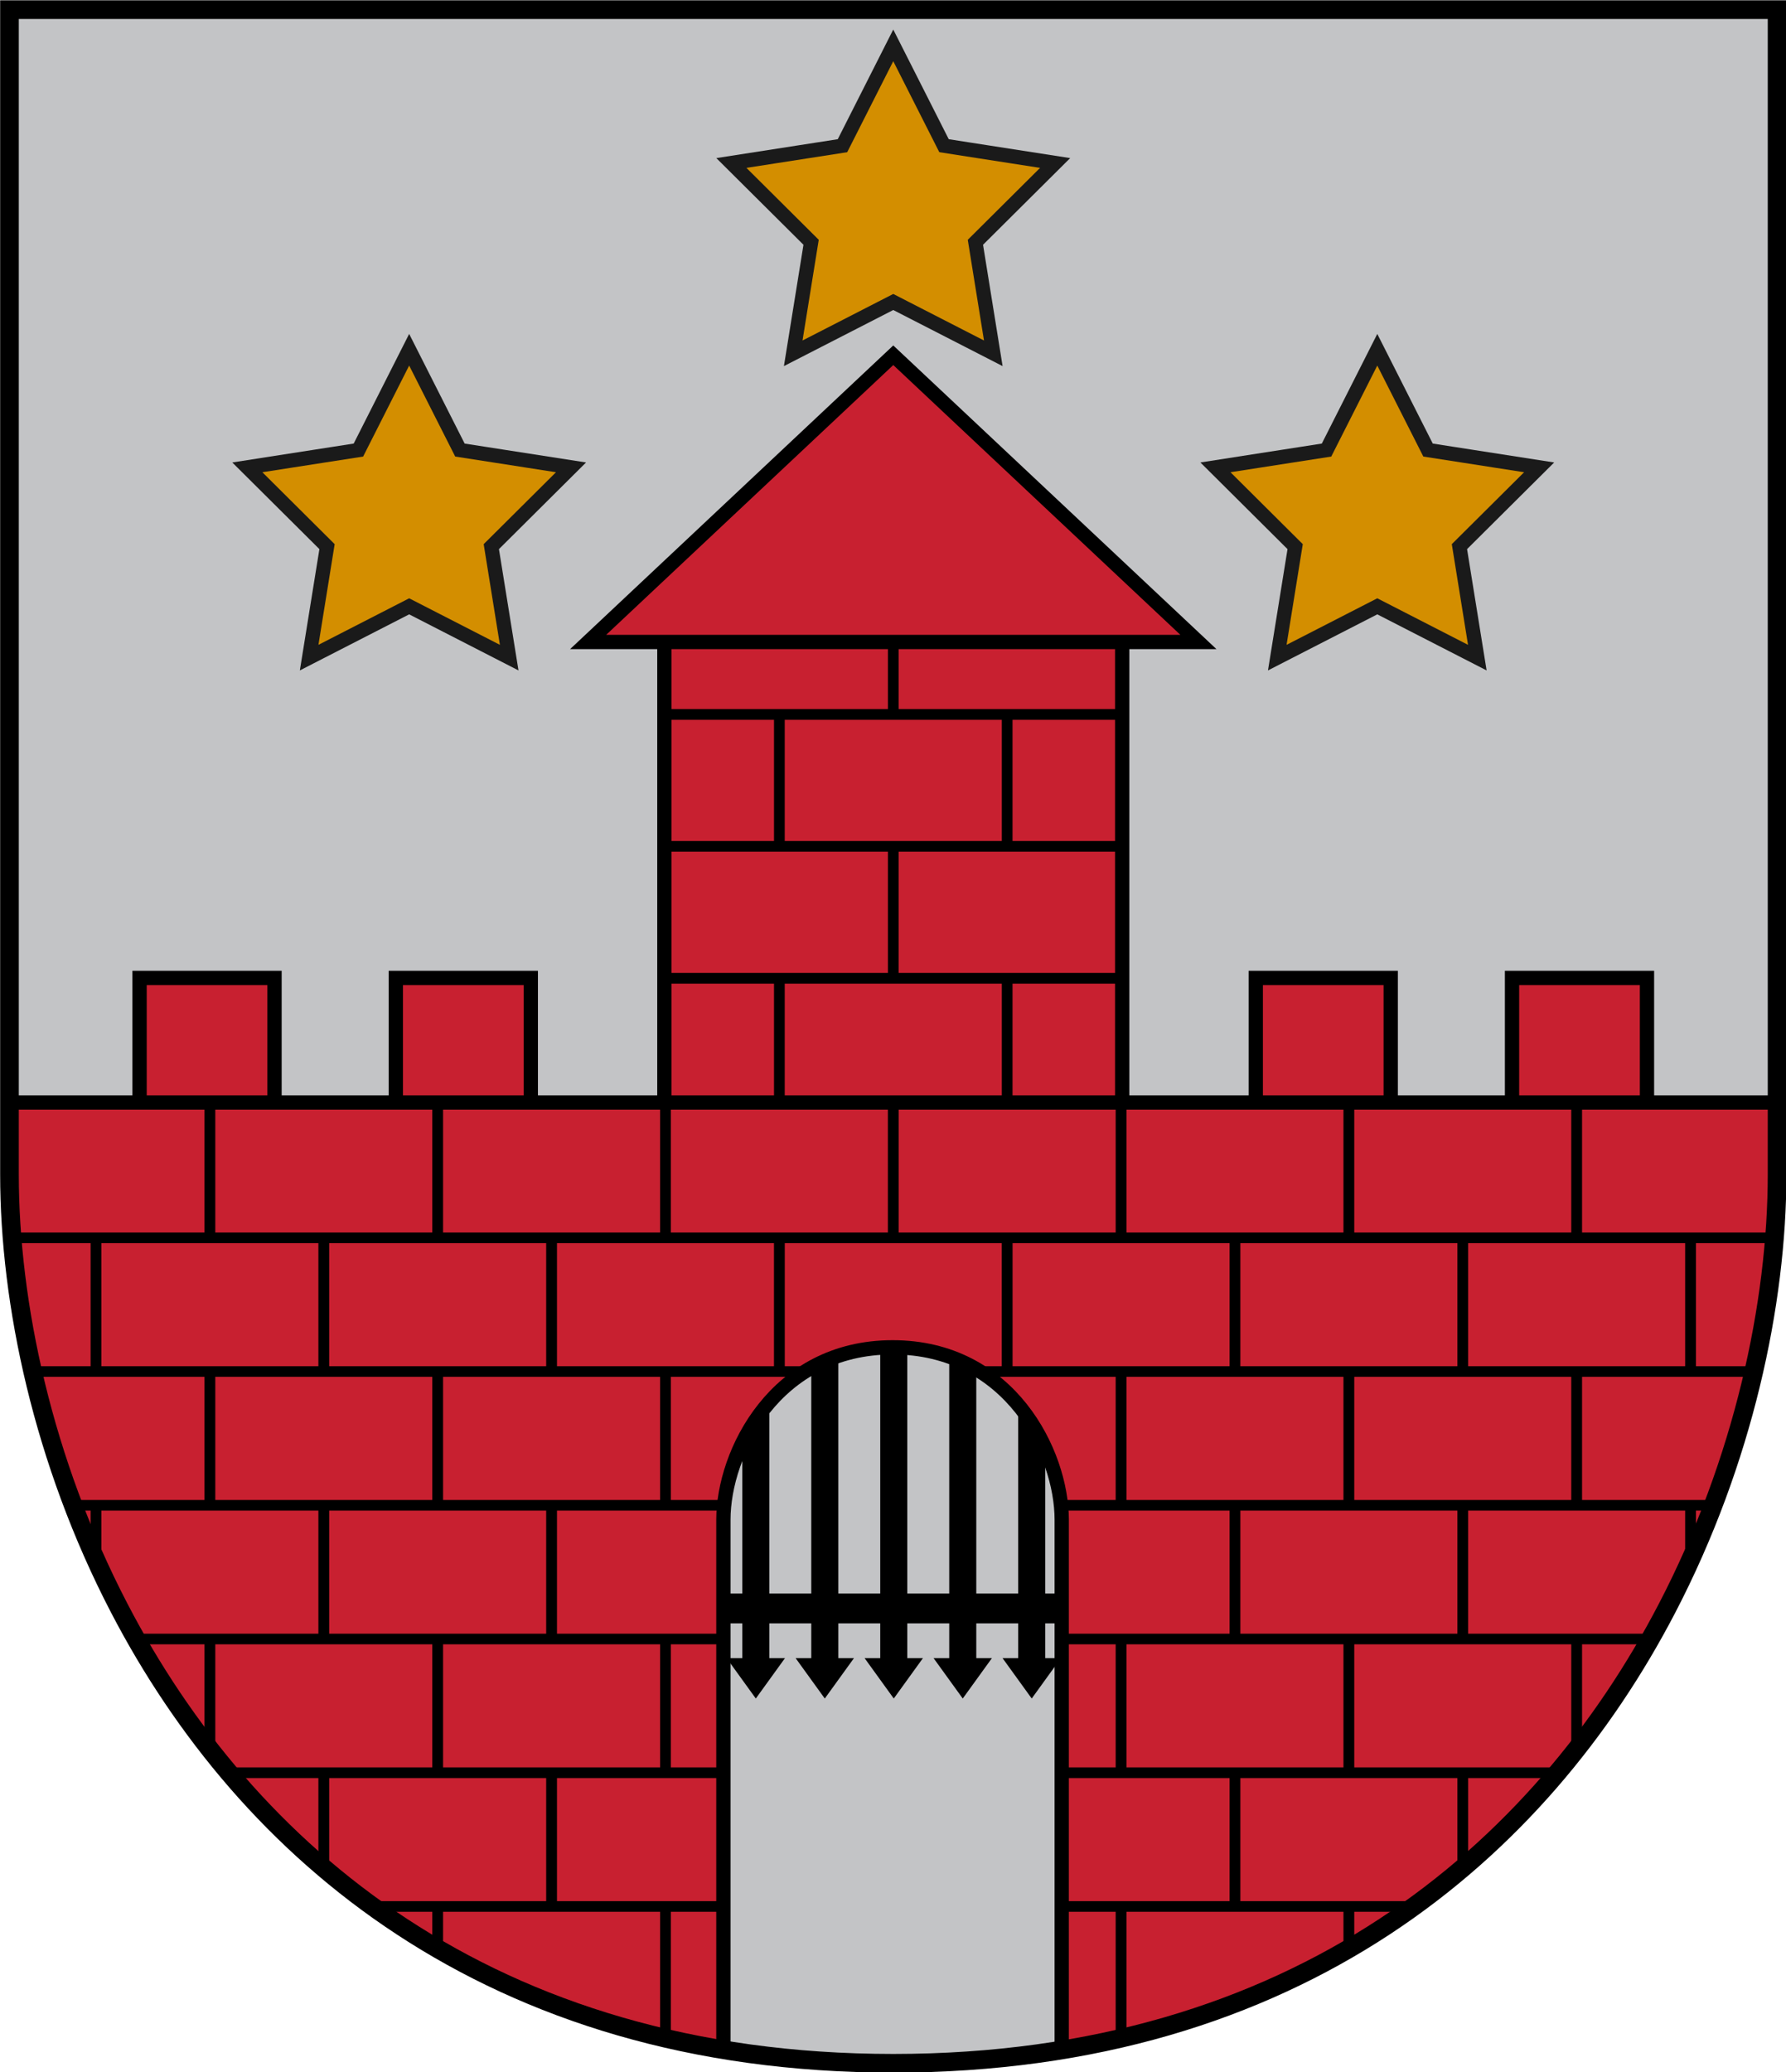 <?xml version="1.0" encoding="UTF-8" standalone="no"?>
<svg
   xmlns:dc="http://purl.org/dc/elements/1.1/"
   xmlns:cc="http://creativecommons.org/ns#"
   xmlns:rdf="http://www.w3.org/1999/02/22-rdf-syntax-ns#"
   xmlns:svg="http://www.w3.org/2000/svg"
   xmlns="http://www.w3.org/2000/svg"
   xmlns:xlink="http://www.w3.org/1999/xlink"
   xmlns:sodipodi="http://sodipodi.sourceforge.net/DTD/sodipodi-0.dtd"
   xmlns:inkscape="http://www.inkscape.org/namespaces/inkscape"
   width="500"
   height="580"
   id="svg2"
   version="1.1"
   inkscape:version="1.0.2 (e86c870879, 2021-01-15, custom)"
   sodipodi:docname="svg.svg">
  <defs
     id="defs4">
    <clipPath
       clipPathUnits="userSpaceOnUse"
       id="clipPath8106">
      <use
         x="0"
         y="0"
         xlink:href="#rect7890"
         id="use8108"
         width="1"
         height="1" />
    </clipPath>
  </defs>
  <sodipodi:namedview
     id="base"
     pagecolor="#f6f3f1"
     bordercolor="#666666"
     borderopacity="1.0"
     inkscape:pageopacity="0"
     inkscape:pageshadow="2"
     inkscape:zoom="1.1768858"
     inkscape:cx="238.15097"
     inkscape:cy="302.49671"
     inkscape:document-units="px"
     inkscape:current-layer="g7915"
     showgrid="false"
     showborder="true"
     inkscape:window-width="1920"
     inkscape:window-height="1017"
     inkscape:window-x="-8"
     inkscape:window-y="-4"
     inkscape:window-maximized="1"
     showguides="true"
     inkscape:guide-bbox="true"
     fit-margin-top="0"
     fit-margin-left="0"
     fit-margin-right="0"
     fit-margin-bottom="0"
     inkscape:showpageshadow="false"
     inkscape:object-nodes="true"
     inkscape:document-rotation="0" />
  <g
     inkscape:label="Layer 1"
     inkscape:groupmode="layer"
     id="layer1"
     transform="translate(-148.156,-320.75)">
    <g
       id="g7257"
       transform="matrix(1.769,0,0,1.769,-113.893,-237.348)">
      <path
         style="color:#000000;display:inline;overflow:visible;visibility:visible;opacity:1;fill:#c3c4c6;fill-opacity:1;stroke:none;stroke-width:2.261;marker:none;enable-background:accumulate;stroke-miterlimit:4;stroke-dasharray:none"
         d="m 149.632,317.011 v 184.298 c 0,20.426 5.33,45.43 17.409,68.654 19.987,38.429 58.519,72.013 122.458,72.013 63.939,0 102.503,-33.583 122.49,-72.013 12.079,-23.224 17.378,-48.228 17.378,-68.654 V 317.011 Z"
         id="path9724"
         inkscape:connector-curvature="0"
         sodipodi:nodetypes="cssssscc" />
      <g
         id="g7884"
         transform="translate(-0.901)"
         style="opacity:1;stroke-width:2.261;stroke-miterlimit:4;stroke-dasharray:none">
        <g
           transform="matrix(0.859,0,0,0.859,260.044,35.672)"
           id="g7248"
           style="stroke-width:2.633;stroke-miterlimit:4;stroke-dasharray:none">
          <path
             id="path6558"
             style="color:#000000;display:inline;overflow:visible;visibility:visible;fill:#d38e00;fill-opacity:1;stroke:#1a1a1a;stroke-width:2.633;stroke-linecap:round;stroke-linejoin:miter;stroke-miterlimit:4;stroke-dasharray:none;stroke-dashoffset:0;stroke-opacity:1;marker:none;enable-background:accumulate"
             inkscape:transform-center-y="-2.5172492"
             d="m 35.337,334.104 9.354,18.482 20.468,3.185 -14.687,14.608 3.296,20.451 -18.431,-9.454 -18.431,9.454 3.296,-20.451 -14.687,-14.608 20.468,-3.185 z" />
        </g>
        <path
           id="path1317"
           style="color:#000000;display:inline;overflow:visible;visibility:visible;fill:#d38e00;fill-opacity:1;stroke:#1a1a1a;stroke-width:2.261;stroke-linecap:round;stroke-linejoin:miter;stroke-miterlimit:4;stroke-dasharray:none;stroke-dashoffset:0;stroke-opacity:1;marker:none;enable-background:accumulate"
           inkscape:transform-center-y="-2.5172492"
           d="m 213.788,370.83 8.034,15.874 17.58,2.736 -12.614,12.546 2.831,17.565 -15.83,-8.12 -15.83,8.12 2.831,-17.565 -12.614,-12.546 17.58,-2.736 z" />
        <path
           id="path1313"
           style="color:#000000;display:inline;overflow:visible;visibility:visible;fill:#d38e00;fill-opacity:1;stroke:#1a1a1a;stroke-width:2.261;stroke-linecap:round;stroke-linejoin:miter;stroke-miterlimit:4;stroke-dasharray:none;stroke-dashoffset:0;stroke-opacity:1;marker:none;enable-background:accumulate"
           inkscape:transform-center-y="-2.5172492"
           d="m 366.999,370.83 8.034,15.874 17.58,2.736 -12.614,12.546 2.831,17.565 -15.83,-8.12 -15.83,8.12 2.831,-17.565 -12.614,-12.546 17.58,-2.736 z" />
      </g>
      <g
         id="g8131"
         transform="matrix(0.95,0,0,1,13.912,0)"
         style="stroke-width:2.321;stroke-miterlimit:4;stroke-dasharray:none">
        <path
           id="rect8125"
           style="color:#000000;display:inline;overflow:visible;visibility:visible;fill:#000000;stroke:none;stroke-width:2.321;marker:none;enable-background:accumulate;stroke-miterlimit:4;stroke-dasharray:none"
           transform="rotate(90)"
           d="m 524.374,-292.429 h 55.239 v 4.506 h -55.239 z"
           sodipodi:nodetypes="ccccc" />
        <path
           id="rect8127"
           style="color:#000000;display:inline;overflow:visible;visibility:visible;fill:#000000;stroke:none;stroke-width:2.321;marker:none;enable-background:accumulate;stroke-miterlimit:4;stroke-dasharray:none"
           transform="rotate(90)"
           d="m 524.374,-280.938 h 55.239 v 4.506 h -55.239 z"
           sodipodi:nodetypes="ccccc" />
        <path
           id="rect8129"
           style="color:#000000;display:inline;overflow:visible;visibility:visible;fill:#000000;stroke:none;stroke-width:2.321;marker:none;enable-background:accumulate;stroke-miterlimit:4;stroke-dasharray:none"
           transform="rotate(90)"
           d="m 524.374,-303.92 h 55.239 v 4.506 h -55.239 z"
           sodipodi:nodetypes="ccccc" />
        <path
           style="color:#000000;display:inline;overflow:visible;visibility:visible;fill:#000000;fill-opacity:1;fill-rule:evenodd;stroke:none;stroke-width:2.321;marker:none;enable-background:accumulate;stroke-miterlimit:4;stroke-dasharray:none"
           d="m 295.039,577.863 -4.864,6.395 -4.864,-6.395 z"
           id="rect8136"
           inkscape:connector-curvature="0"
           sodipodi:nodetypes="cccc" />
        <use
           x="0"
           y="0"
           xlink:href="#rect8136"
           id="use8139"
           transform="translate(-11.491)"
           width="308.938"
           height="365.969"
           style="stroke-width:2.321;stroke-miterlimit:4;stroke-dasharray:none" />
        <use
           height="365.969"
           width="308.938"
           transform="translate(11.491)"
           id="use8141"
           xlink:href="#rect8136"
           y="0"
           x="0"
           style="stroke-width:2.321;stroke-miterlimit:4;stroke-dasharray:none" />
        <path
           style="color:#000000;display:inline;overflow:visible;visibility:visible;fill:#000000;fill-opacity:1;fill-rule:evenodd;stroke:none;stroke-width:2.321;marker:none;enable-background:accumulate;stroke-miterlimit:4;stroke-dasharray:none"
           d="m 318.021,577.863 -4.864,6.395 -4.864,-6.395 z"
           id="use8145"
           inkscape:connector-curvature="0"
           sodipodi:nodetypes="cccc" />
        <path
           style="color:#000000;display:inline;overflow:visible;visibility:visible;fill:#000000;fill-opacity:1;fill-rule:evenodd;stroke:none;stroke-width:2.321;marker:none;enable-background:accumulate;stroke-miterlimit:4;stroke-dasharray:none"
           d="m 272.058,577.863 -4.864,6.395 -4.864,-6.395 z"
           id="use8162"
           inkscape:connector-curvature="0"
           sodipodi:nodetypes="cccc" />
        <path
           id="path977"
           style="color:#000000;display:inline;overflow:visible;visibility:visible;fill:#000000;stroke:none;stroke-width:2.321;marker:none;enable-background:accumulate;stroke-miterlimit:4;stroke-dasharray:none"
           d="m 269.447,524.374 v 55.239 h -4.506 v -55.239 z"
           sodipodi:nodetypes="ccccc" />
        <path
           id="path979"
           style="color:#000000;display:inline;overflow:visible;visibility:visible;fill:#000000;stroke:none;stroke-width:2.321;marker:none;enable-background:accumulate;stroke-miterlimit:4;stroke-dasharray:none"
           d="m 315.411,524.374 v 55.239 h -4.506 v -55.239 z"
           sodipodi:nodetypes="ccccc" />
        <path
           id="path1075"
           style="color:#000000;display:inline;overflow:visible;visibility:visible;fill:#000000;stroke:none;stroke-width:2.321;marker:none;enable-background:accumulate;stroke-miterlimit:4;stroke-dasharray:none"
           d="m 319.256,572.368 h -58.161 v -4.72 h 58.161 z"
           sodipodi:nodetypes="ccccc" />
      </g>
      <g
         id="g7909"
         transform="translate(0.008)"
         style="opacity:1;stroke-width:2.261;stroke-miterlimit:4;stroke-dasharray:none">
        <path
           id="rect7901"
           style="color:#000000;display:inline;overflow:visible;visibility:visible;fill:#c82030;fill-opacity:1;stroke:#000000;stroke-width:2.261;marker:none;enable-background:accumulate;stroke-miterlimit:4;stroke-dasharray:none"
           d="m 170.214,470.233 h 21.357 v 27.847 h -21.357 z" />
        <path
           id="use7903"
           style="color:#000000;display:inline;overflow:visible;visibility:visible;fill:#c82030;fill-opacity:1;stroke:#000000;stroke-width:2.261;marker:none;enable-background:accumulate;stroke-miterlimit:4;stroke-dasharray:none"
           d="m 210.77,470.233 h 21.357 v 27.847 h -21.357 z" />
        <path
           id="use7905"
           style="color:#000000;display:inline;overflow:visible;visibility:visible;fill:#c82030;fill-opacity:1;stroke:#000000;stroke-width:2.261;marker:none;enable-background:accumulate;stroke-miterlimit:4;stroke-dasharray:none"
           d="m 346.858,470.233 h 21.357 v 27.847 h -21.357 z" />
        <path
           id="use7907"
           style="color:#000000;display:inline;overflow:visible;visibility:visible;fill:#c82030;fill-opacity:1;stroke:#000000;stroke-width:2.261;marker:none;enable-background:accumulate;stroke-miterlimit:4;stroke-dasharray:none"
           d="m 387.414,470.233 h 21.357 v 27.847 h -21.357 z" />
        <g
           transform="translate(-0.008)"
           id="g7915"
           style="stroke-width:2.261;stroke-miterlimit:4;stroke-dasharray:none">
          <rect
             style="color:#000000;display:inline;overflow:visible;visibility:visible;fill:#c82030;fill-opacity:1;stroke:#000000;stroke-width:2.261;marker:none;enable-background:accumulate;stroke-miterlimit:4;stroke-dasharray:none"
             id="rect7896"
             width="72.451"
             height="88.23"
             x="253.275"
             y="409.85" />
          <g
             id="g7948"
             style="stroke-width:1.696;stroke-miterlimit:4;stroke-dasharray:none">
            <path
               sodipodi:nodetypes="cccc"
               inkscape:connector-curvature="0"
               id="rect7943"
               d="m 253.275,428.539 h 72.451 m 0,41.749 h -72.451"
               style="color:#000000;display:inline;overflow:visible;visibility:visible;fill:none;stroke:#000000;stroke-width:1.696;stroke-miterlimit:4;marker:none;enable-background:accumulate;stroke-dasharray:none" />
            <path
               style="color:#000000;display:inline;overflow:visible;visibility:visible;fill:none;stroke:#000000;stroke-width:1.696;stroke-miterlimit:4;marker:none;enable-background:accumulate;stroke-dasharray:none"
               d="M 325.725,449.413 H 253.275"
               id="path7946"
               inkscape:connector-curvature="0"
               sodipodi:nodetypes="cc" />
            <path
               sodipodi:nodetypes="cccccc"
               inkscape:connector-curvature="0"
               id="path7952"
               d="m 307.525,449.413 v -20.875 m -36.05,20.875 v -20.875 m 18.025,0 v -17.304"
               style="color:#000000;display:inline;overflow:visible;visibility:visible;fill:none;stroke:#000000;stroke-width:1.696;stroke-miterlimit:4;marker:none;enable-background:accumulate;stroke-dasharray:none" />
            <path
               sodipodi:nodetypes="cccccc"
               inkscape:connector-curvature="0"
               id="path7956"
               d="m 307.525,491.146 v -20.859 m -36.05,20.59 v -20.59 m 18.025,0 v -20.875"
               style="color:#000000;display:inline;overflow:visible;visibility:visible;fill:none;stroke:#000000;stroke-width:1.696;stroke-miterlimit:4;marker:none;enable-background:accumulate;stroke-dasharray:none" />
          </g>
          <path
             sodipodi:nodetypes="cccc"
             inkscape:connector-curvature="0"
             id="rect7898"
             d="M 337.792,417.076 H 241.208 L 289.5,371.702 Z"
             style="color:#000000;display:inline;overflow:visible;visibility:visible;fill:#c82030;fill-opacity:1;stroke:#000000;stroke-width:2.261;marker:none;enable-background:accumulate;stroke-miterlimit:4;stroke-dasharray:none" />
        </g>
      </g>
      <g
         id="g7974"
         style="opacity:1;stroke-width:2.261;stroke-miterlimit:4;stroke-dasharray:none">
        <path
           id="rect7890"
           style="color:#000000;display:inline;overflow:visible;visibility:visible;fill:#c82030;fill-opacity:1;stroke:#000000;stroke-width:4;marker:none;enable-background:accumulate;stroke-miterlimit:4;stroke-dasharray:none"
           d="m 15.736,334.357 v 19.891 c 0,36.129 9.428,80.353 30.793,121.432 C 76.635,533.565 130.537,585.225 215.717,599.285 V 451.189 c 0,-18.608 14.534,-48.254 47.41,-48.254 32.876,0 47.354,29.646 47.354,48.254 v 148.105 c 85.225,-14.046 139.184,-65.717 169.297,-123.615 21.365,-41.078 30.738,-85.303 30.738,-121.432 v -19.891 z"
           transform="matrix(0.565,0,0,0.565,140.735,301.026)"
           sodipodi:nodetypes="csscssscsscc" />
        <g
           inkscape:groupmode="maskhelper"
           id="g8091"
           clip-path="url(#clipPath8106)"
           style="stroke-width:1.696;stroke-miterlimit:4;stroke-dasharray:none">
          <g
             id="g8066"
             transform="translate(0.008)"
             style="stroke-width:1.696;stroke-miterlimit:4;stroke-dasharray:none">
            <g
               transform="matrix(1,0,0,0.984,-0.008,84.053)"
               id="g7948-1"
               style="stroke-width:1.71;stroke-miterlimit:4;stroke-dasharray:none">
              <path
                 id="path7946-4"
                 style="color:#000000;display:inline;overflow:visible;visibility:visible;fill:none;stroke:#000000;stroke-width:1.71;stroke-miterlimit:4;marker:none;enable-background:accumulate;stroke-dasharray:none"
                 d="M 428.459,455.76 H 150.541 m 0,-21.504 h 277.918"
                 inkscape:connector-curvature="0"
                 sodipodi:nodetypes="cccc" />
              <path
                 id="path1156"
                 style="color:#000000;display:inline;overflow:visible;visibility:visible;fill:none;stroke:#000000;stroke-width:1.71;stroke-miterlimit:4;marker:none;enable-background:accumulate;stroke-dasharray:none"
                 d="M 428.459,498.768 H 150.541 m 0,-21.504 h 277.918"
                 inkscape:connector-curvature="0"
                 sodipodi:nodetypes="cccc" />
              <path
                 id="path1158"
                 style="color:#000000;display:inline;overflow:visible;visibility:visible;fill:none;stroke:#000000;stroke-width:1.71;stroke-miterlimit:4;marker:none;enable-background:accumulate;stroke-dasharray:none"
                 d="M 428.459,541.776 H 150.541 m 0,-21.504 h 277.918"
                 inkscape:connector-curvature="0"
                 sodipodi:nodetypes="cccc" />
              <path
                 id="path1259"
                 style="color:#000000;display:inline;overflow:visible;visibility:visible;fill:none;stroke:#000000;stroke-width:1.71;stroke-miterlimit:4;marker:none;enable-background:accumulate;stroke-dasharray:none"
                 d="m 163.326,455.76 v -21.504 m 18.025,0 v -21.717 m 18.025,43.221 v -21.504 m 18.025,0 v -21.717 m 18.025,43.221 v -21.504 m 18.025,0 v -21.717 m 162.224,43.221 v -21.504 m -18.025,0 v -21.717 m -18.025,43.221 v -21.504 m -18.025,0 v -21.717 m -18.025,43.221 v -21.504 m -18.025,0 v -21.717 m -18.025,43.221 v -21.504 m -36.05,21.504 v -21.504 m 18.025,0 v -21.717"
                 sodipodi:nodetypes="cccccccccccccccccccccccccccccc" />
              <path
                 id="path1275"
                 style="color:#000000;display:inline;overflow:visible;visibility:visible;fill:none;stroke:#000000;stroke-width:1.71;stroke-miterlimit:4;marker:none;enable-background:accumulate;stroke-dasharray:none"
                 d="m 163.326,498.982 v -21.504 m 18.025,0 v -21.717 m 18.025,43.221 v -21.504 m 18.025,0 v -21.717 m 18.025,43.221 v -21.504 m 18.025,0 v -21.717 m 162.224,43.221 v -21.504 m -18.025,0 v -21.717 m -18.025,43.221 v -21.504 m -18.025,0 v -21.717 m -18.025,43.221 v -21.504 m -18.025,0 v -21.717 m -18.025,43.221 v -21.504 m -36.05,21.504 v -21.504 m 18.025,0 v -21.717"
                 sodipodi:nodetypes="cccccccccccccccccccccccccccccc" />
              <path
                 id="path1277"
                 style="color:#000000;display:inline;overflow:visible;visibility:visible;fill:none;stroke:#000000;stroke-width:1.71;stroke-miterlimit:4;marker:none;enable-background:accumulate;stroke-dasharray:none"
                 d="m 181.351,520.699 v -21.717 m 18.025,43.221 v -21.504 m 18.025,0 v -21.717 m 18.025,43.221 v -21.504 m 18.025,0 v -21.717 m 144.199,21.717 v -21.717 m -18.025,43.221 v -21.504 m -18.025,0 v -21.717 m -18.025,43.221 v -21.504 m -18.025,0 v -21.717 m -18.025,43.221 v -21.504 m -36.05,21.504 v -21.504 m 18.025,0 v -21.717"
                 sodipodi:nodetypes="cccccccccccccccccccccccccc" />
              <path
                 id="path1279"
                 style="color:#000000;display:inline;overflow:visible;visibility:visible;fill:none;stroke:#000000;stroke-width:1.71;stroke-miterlimit:4;marker:none;enable-background:accumulate;stroke-dasharray:none"
                 d="m 217.401,563.92 v -21.717 m 36.05,21.717 v -21.717 m 108.149,21.717 v -21.717 m -36.05,21.717 V 542.203 M 289.5,563.92 v -21.717"
                 sodipodi:nodetypes="cccccccccc" />
            </g>
          </g>
        </g>
      </g>
      <path
         inkscape:connector-curvature="0"
         id="path6556"
         d="m 429.368,317.011 v 184.298 c 0,20.426 -5.33,45.43 -17.409,68.654 -19.987,38.429 -58.519,72.013 -122.458,72.013 -63.939,0 -102.503,-33.583 -122.49,-72.013 -12.079,-23.224 -17.378,-48.228 -17.378,-68.654 V 317.011 Z"
         style="color:#000000;display:inline;overflow:visible;visibility:visible;opacity:1;fill:none;stroke:#000000;stroke-width:2.952;stroke-linecap:butt;stroke-linejoin:miter;stroke-miterlimit:4;stroke-dasharray:none;stroke-dashoffset:0;stroke-opacity:1;marker:none;enable-background:accumulate"
         sodipodi:nodetypes="cssssscc" />
    </g>
  </g>
</svg>

